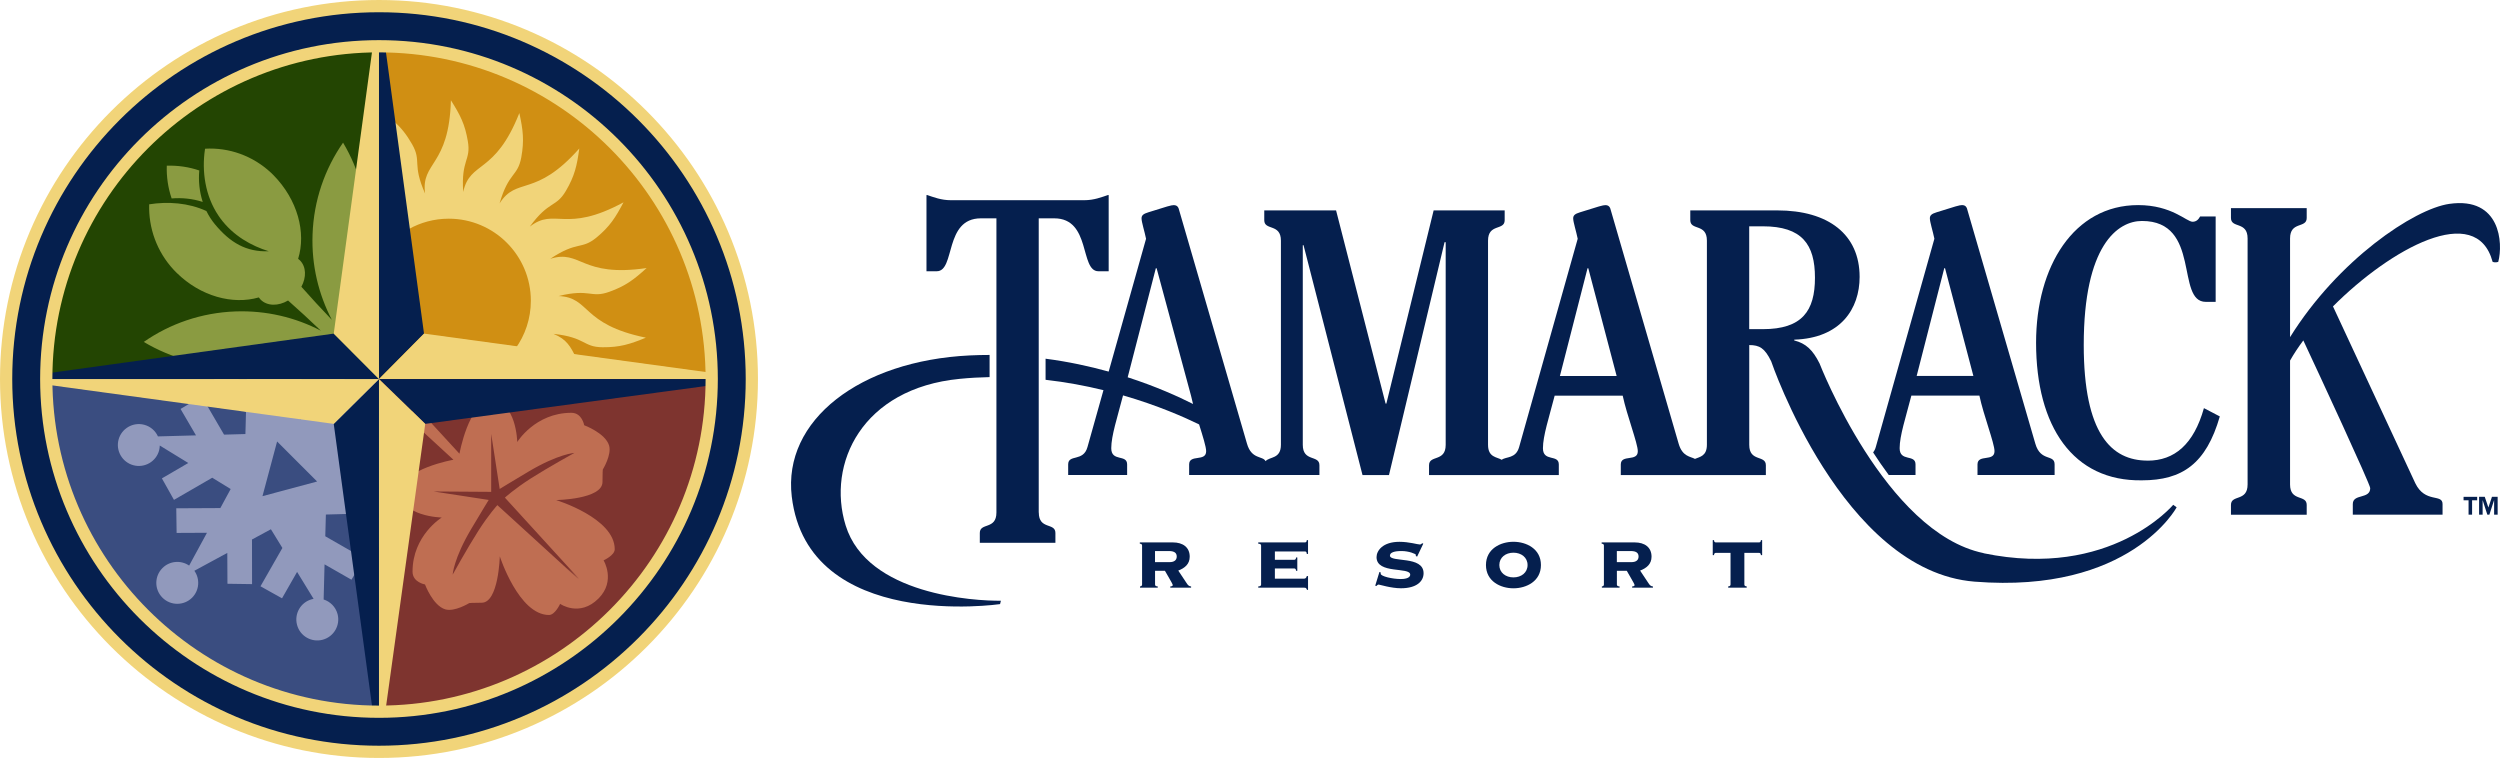 <svg width="183" height="56" viewBox="0 0 183 56" fill="none" xmlns="http://www.w3.org/2000/svg">
<path d="M145.202 40.489C137.997 39.002 133.192 26.607 133.192 26.607C132.694 25.611 132.196 25.14 131.338 24.92V24.863C134.741 24.753 136.124 22.595 136.124 20.271C136.124 17.171 133.856 15.401 130.092 15.401H123.729V16.119C123.729 16.894 124.945 16.34 124.945 17.612V32.555C124.945 33.384 124.432 33.438 124.071 33.591C123.748 33.411 123.154 33.438 122.876 32.475L117.923 15.43C117.867 15.18 117.786 15.016 117.509 15.016C117.342 15.016 117.038 15.1 115.655 15.541C115.295 15.651 115.157 15.761 115.157 15.985C115.157 16.262 115.378 16.926 115.488 17.478L111.2 32.725C110.96 33.591 110.234 33.408 109.927 33.658C109.577 33.443 108.924 33.494 108.924 32.558V17.615C108.924 16.343 110.142 16.897 110.142 16.122V15.403H104.942L101.482 29.542H101.425L97.801 15.403H92.544V16.122C92.544 16.897 93.763 16.343 93.763 17.615V32.558C93.763 33.613 92.929 33.416 92.641 33.758C92.434 33.349 91.616 33.653 91.279 32.475L86.326 15.43C86.27 15.18 86.189 15.016 85.912 15.016C85.745 15.016 85.441 15.1 84.058 15.541C83.698 15.651 83.561 15.761 83.561 15.985C83.561 16.262 83.781 16.926 83.891 17.478L81.155 27.201C79.759 26.814 78.209 26.475 76.536 26.257V27.801C78.05 27.973 79.474 28.242 80.773 28.56L79.603 32.725C79.299 33.831 78.19 33.223 78.19 33.997V34.772H82.506V33.997C82.506 33.223 81.344 33.831 81.344 32.808C81.344 31.896 81.787 30.567 82.202 28.961L82.207 28.942C84.758 29.679 86.708 30.546 87.774 31.067C88.046 31.936 88.29 32.706 88.29 33.029C88.29 33.831 87.045 33.223 87.045 33.997V34.772H96.582V34.054C96.582 33.279 95.364 33.833 95.364 32.561V17.951H95.42L99.736 34.775H101.673L105.741 17.731H105.824V32.563C105.824 33.836 104.605 33.282 104.605 34.057V34.775H114.105V34C114.105 33.225 112.943 33.833 112.943 32.811C112.943 31.899 113.387 30.57 113.801 28.963H118.782C119.086 30.403 119.887 32.45 119.887 33.032C119.887 33.833 118.642 33.225 118.642 34V34.775H129.261V34.057C129.261 33.282 128.045 33.836 128.045 32.563V25.259C128.793 25.259 129.18 25.479 129.651 26.448C129.651 26.448 134.854 41.808 144.54 42.577C155.932 43.481 159.33 37.137 159.33 37.137L159.079 36.952C159.079 36.952 154.503 42.421 145.202 40.498V40.489ZM82.546 27.618L84.607 19.636H84.664L87.182 28.961C87.222 29.155 87.273 29.362 87.33 29.572C86.259 29.031 84.621 28.288 82.549 27.618H82.546ZM114.186 27.521L116.207 19.636H116.263L118.338 27.521H114.186ZM129.038 24.091H128.042V16.566H129.038C131.916 16.566 132.855 17.895 132.855 20.33C132.855 22.765 131.914 24.094 129.038 24.094V24.091Z" fill="#051F4E"/>
<path d="M157.206 33.717C154.551 33.717 152.53 31.753 152.53 25.25C152.53 17.946 155.022 16.175 156.792 16.175C161.164 16.175 159.227 22.097 161.468 22.097H162.186V15.845H161.051C160.914 16.095 160.747 16.232 160.497 16.232C160.053 16.232 158.974 15.013 156.512 15.013C151.809 15.013 149.041 19.495 149.041 25.086C149.041 31.229 151.753 35.24 156.789 35.16C159.749 35.16 161.492 33.941 162.49 30.483L161.328 29.875C160.58 32.531 159.17 33.72 157.206 33.72V33.717Z" fill="#051F4E"/>
<path d="M61.902 38.463C60.508 33.954 63.091 28.425 70.258 27.731C70.995 27.658 71.722 27.618 72.438 27.604V25.982C71.959 25.982 71.474 25.993 70.985 26.017C62.954 26.404 57.29 30.755 57.957 36.348C59.141 46.279 73.204 44.221 73.204 44.221L73.266 43.973C71.375 43.997 63.476 43.562 61.902 38.463Z" fill="#051F4E"/>
<path d="M76.035 37.519V15.982H77.17C79.882 15.982 79.024 19.856 80.407 19.856H81.155V14.295L81.128 14.268C80.63 14.435 80.076 14.655 79.384 14.655H69.588C68.897 14.655 68.343 14.435 67.845 14.268L67.818 14.295V19.856H68.566C69.949 19.856 69.091 15.982 71.802 15.982H72.938V37.519C72.938 38.792 71.722 38.237 71.722 39.012V39.731H77.256V39.012C77.256 38.237 76.04 38.792 76.04 37.519H76.035Z" fill="#051F4E"/>
<path d="M179.298 14.922C176.704 15.29 171.14 19.038 167.632 24.68V17.453C167.632 16.178 168.851 16.732 168.851 15.957V15.236H163.306V15.957C163.306 16.735 164.524 16.178 164.524 17.453V35.463C164.524 36.739 163.306 36.184 163.306 36.959V37.68H168.851V36.959C168.851 36.182 167.632 36.739 167.632 35.463V26.394C167.901 25.918 168.227 25.422 168.603 24.919C169.8 27.473 173.5 35.453 173.5 35.73C173.5 36.561 172.225 36.117 172.225 36.895V37.672H178.795V36.895C178.795 36.117 177.517 36.86 176.798 35.369L170.774 22.428C175.004 18.191 181.267 14.733 182.459 19.165C182.688 19.253 182.873 19.165 182.873 19.165C183.237 17.806 183.035 14.392 179.301 14.922H179.298Z" fill="#051F4E"/>
<path d="M140.216 34.769V33.995C140.216 33.22 139.054 33.828 139.054 32.805C139.054 31.893 139.498 30.564 139.912 28.958H144.892C145.196 30.397 145.998 32.445 145.998 33.026C145.998 33.828 144.753 33.22 144.753 33.995V34.769H150.397V33.995C150.397 33.22 149.372 33.828 148.985 32.472L144.031 15.428C143.975 15.177 143.894 15.013 143.617 15.013C143.45 15.013 143.146 15.097 141.763 15.538C141.403 15.648 141.266 15.758 141.266 15.982C141.266 16.259 141.486 16.923 141.597 17.475L137.308 32.722C137.26 32.894 137.192 33.02 137.114 33.12C137.469 33.669 137.851 34.223 138.255 34.769H140.214H140.216ZM142.32 19.633H142.377L144.451 27.518H140.3L142.32 19.633Z" fill="#051F4E"/>
<path d="M86.92 42.776L86.25 41.767C86.718 41.587 87.087 41.294 87.087 40.75C87.087 40.064 86.589 39.704 85.852 39.704H83.433V39.795C83.508 39.803 83.6 39.825 83.6 39.93V42.792C83.6 42.897 83.508 42.921 83.449 42.927V43.018H84.746V42.927C84.641 42.919 84.55 42.897 84.55 42.792V41.783H85.273C85.333 41.913 85.847 42.733 85.847 42.83C85.847 42.905 85.734 42.927 85.666 42.927V43.018H87.189V42.927C87.084 42.927 86.979 42.859 86.925 42.776H86.92ZM85.618 41.148H84.547V40.336H85.564C86.008 40.336 86.137 40.508 86.137 40.742C86.137 41.014 85.933 41.148 85.618 41.148Z" fill="#051F4E"/>
<path d="M95.522 39.704H92.103V39.796C92.207 39.804 92.312 39.825 92.312 39.93V42.793C92.312 42.898 92.207 42.922 92.103 42.928V43.019H95.463C95.584 43.019 95.622 43.041 95.673 43.178H95.748V42.169H95.657C95.627 42.303 95.552 42.357 95.46 42.357H93.321V41.612H94.737C94.796 41.612 94.871 41.642 94.871 41.784H94.963V40.805H94.871C94.871 40.947 94.796 40.977 94.737 40.977H93.321V40.366H95.522C95.581 40.366 95.657 40.396 95.657 40.547H95.748V39.538H95.657C95.657 39.672 95.581 39.704 95.522 39.704Z" fill="#051F4E"/>
<path d="M101.747 40.667C101.747 40.336 102.417 40.336 102.606 40.336C103.111 40.336 103.644 40.54 103.644 40.616C103.644 40.645 103.636 40.675 103.636 40.699L103.733 40.745L104.185 39.795L104.102 39.766C104.064 39.795 104.018 39.857 103.935 39.857C103.768 39.857 103.152 39.661 102.436 39.661C101.209 39.661 100.763 40.317 100.763 40.783C100.763 42.047 103.227 41.477 103.227 42.063C103.227 42.356 102.729 42.386 102.541 42.386C101.93 42.386 101.064 42.19 101.064 41.993C101.064 41.956 101.072 41.934 101.072 41.91L100.975 41.864L100.666 42.873L100.749 42.895C100.803 42.841 100.854 42.79 100.921 42.79C100.981 42.79 101.825 43.061 102.549 43.061C103.701 43.061 104.206 42.55 104.206 41.961C104.206 40.651 101.742 41.2 101.742 40.664L101.747 40.667Z" fill="#051F4E"/>
<path d="M110.784 39.658C109.843 39.658 108.772 40.169 108.772 41.361C108.772 42.553 109.843 43.064 110.784 43.064C111.726 43.064 112.797 42.553 112.797 41.361C112.797 40.169 111.726 39.658 110.784 39.658ZM110.784 42.265C110.211 42.265 109.751 41.918 109.751 41.361C109.751 40.804 110.211 40.457 110.784 40.457C111.358 40.457 111.818 40.804 111.818 41.361C111.818 41.918 111.358 42.265 110.784 42.265Z" fill="#051F4E"/>
<path d="M120.726 42.776L120.056 41.767C120.525 41.587 120.893 41.294 120.893 40.75C120.893 40.064 120.395 39.704 119.658 39.704H117.24V39.795C117.315 39.803 117.406 39.825 117.406 39.93V42.792C117.406 42.897 117.315 42.921 117.256 42.927V43.018H118.552V42.927C118.448 42.919 118.356 42.897 118.356 42.792V41.783H119.08C119.139 41.913 119.653 42.733 119.653 42.83C119.653 42.905 119.54 42.927 119.473 42.927V43.018H120.995V42.927C120.89 42.927 120.786 42.859 120.732 42.776H120.726ZM119.424 41.148H118.353V40.336H119.37C119.814 40.336 119.943 40.508 119.943 40.742C119.943 41.014 119.739 41.148 119.424 41.148Z" fill="#051F4E"/>
<path d="M128.763 39.704H125.599C125.54 39.704 125.465 39.675 125.465 39.538H125.373V40.638H125.465C125.465 40.504 125.54 40.471 125.599 40.471H126.675V42.79C126.675 42.895 126.584 42.919 126.503 42.925V43.016H127.859V42.925C127.776 42.917 127.687 42.895 127.687 42.79V40.471H128.763C128.822 40.471 128.898 40.501 128.898 40.638H128.989V39.538H128.898C128.898 39.672 128.822 39.704 128.763 39.704Z" fill="#051F4E"/>
<path d="M182.153 37.14H182.147L181.884 36.368H181.469V37.673H181.728V36.621H181.733L182.072 37.673H182.223L182.562 36.621H182.57V37.673H182.828V36.368H182.411L182.153 37.14Z" fill="#051F4E"/>
<path d="M180.333 36.621H180.699V37.673H180.957V36.621H181.329V36.368H180.333V36.621Z" fill="#051F4E"/>
<path d="M0.447 27.742C0.447 12.667 12.667 0.447 27.742 0.447C42.816 0.447 55.036 12.667 55.036 27.742C55.036 42.816 42.816 55.036 27.742 55.036C12.667 55.036 0.447 42.816 0.447 27.742Z" fill="#051F4E"/>
<path d="M27.741 55.483C12.446 55.483 0 43.039 0 27.741C0 12.443 12.446 0 27.741 0C43.037 0 55.483 12.446 55.483 27.741C55.483 43.037 43.037 55.483 27.741 55.483ZM27.741 0.896C12.938 0.896 0.896 12.938 0.896 27.741C0.896 42.544 12.938 54.587 27.741 54.587C42.544 54.587 54.587 42.544 54.587 27.741C54.587 12.938 42.544 0.896 27.741 0.896Z" fill="#F1D479"/>
<path d="M27.741 27.745V52.102C14.289 52.102 3.384 41.197 3.384 27.745H27.741Z" fill="#3A4D80"/>
<path d="M27.741 27.745H27.424L25.223 28.939L25.218 27.745H23.413V29.921L21.986 30.696L21.171 29.367L22.097 27.745H18.072L18.061 28.108L17.426 27.745H15.699L15.215 28.557L18.007 30.163L17.964 31.772L16.401 31.815L14.765 29.012L13.216 29.935L14.346 31.869L11.561 31.945C11.378 31.541 11.023 31.218 10.56 31.094C9.739 30.876 8.9 31.361 8.679 32.178C8.462 32.996 8.948 33.836 9.766 34.056C10.587 34.274 11.426 33.79 11.647 32.972C11.677 32.851 11.693 32.73 11.695 32.612L13.783 33.892L11.851 35.017L12.734 36.591L15.537 34.969L16.885 35.797L16.129 37.191L12.903 37.207L12.928 39.01L15.15 38.999L13.845 41.401C13.248 40.99 12.422 41.049 11.892 41.582C11.292 42.182 11.292 43.153 11.892 43.75C12.492 44.35 13.463 44.348 14.063 43.75C14.598 43.212 14.652 42.378 14.227 41.781L16.638 40.473L16.649 42.731L18.451 42.758L18.446 39.491L19.831 38.741L20.671 40.11L19.067 42.916L20.644 43.796L21.747 41.864L22.955 43.836C22.915 43.842 22.872 43.852 22.831 43.863C22.011 44.081 21.524 44.923 21.744 45.744C21.962 46.562 22.804 47.049 23.622 46.828C24.44 46.608 24.927 45.765 24.709 44.947C24.569 44.423 24.171 44.035 23.69 43.882L23.757 41.31L25.726 42.435L26.649 40.885L23.811 39.255L23.854 37.664L25.457 37.621L27.098 40.43L27.741 40.048V37.955L27.513 37.565L27.741 37.559V33.656L26.31 34.484L24.933 33.639L25.686 32.251L27.741 32.243V30.438L26.665 30.443L27.741 28.458V27.745ZM19.213 36.319L20.284 32.316L23.213 35.246L19.213 36.319Z" fill="#9199BC"/>
<path d="M52.098 27.745C52.098 41.197 41.194 52.102 27.741 52.102V27.745H52.098Z" fill="#7E342F"/>
<path d="M44.998 40.204C44.998 37.912 40.704 36.604 40.704 36.604C40.704 36.604 44.102 36.556 44.102 35.281C44.102 34.546 44.126 34.368 44.126 34.368C44.126 34.368 44.791 33.287 44.584 32.606C44.309 31.7 42.762 31.127 42.762 31.127C42.762 31.127 42.609 30.217 41.826 30.217C39.17 30.217 37.863 32.356 37.863 32.356C37.863 32.356 37.798 29.289 35.92 29.372C34.306 29.448 33.633 33.212 33.633 33.212L30.475 29.776L29.757 30.494L33.192 33.653C33.192 33.653 29.428 34.325 29.353 35.94C29.27 37.818 32.337 37.882 32.337 37.882C32.337 37.882 30.198 39.19 30.198 41.845C30.198 42.628 31.11 42.782 31.11 42.782C31.11 42.782 31.683 44.326 32.59 44.603C33.268 44.81 34.349 44.146 34.349 44.146C34.349 44.146 34.527 44.119 35.261 44.119C36.502 44.119 36.585 40.723 36.585 40.723C36.585 40.723 37.973 45.017 40.185 45.017C40.634 45.017 41 44.202 41 44.202C41 44.202 42.423 45.198 43.809 43.812C45.098 42.523 44.183 41.017 44.183 41.017C44.183 41.017 44.998 40.653 44.998 40.204ZM42.353 42.402L36.407 36.976C36.407 36.976 35.805 37.621 35.003 38.875C34.204 40.126 33.133 42.066 33.133 42.066C33.133 42.066 33.206 40.89 34.489 38.727C35.285 37.387 35.773 36.596 35.773 36.596L31.739 35.975L35.955 36.004V31.759L36.577 35.792C36.577 35.792 37.368 35.305 38.708 34.508C40.874 33.225 42.047 33.152 42.047 33.152C42.047 33.152 40.107 34.223 38.856 35.022C37.605 35.824 36.959 36.427 36.959 36.427L42.383 42.37L41.482 41.531L42.353 42.402Z" fill="#BF6E52"/>
<path d="M27.741 3.387V27.741H3.384C3.384 14.292 14.289 3.387 27.741 3.387Z" fill="#234502"/>
<path d="M14.84 14.782C14.089 14.537 13.301 14.464 12.564 14.526C12.3 13.751 12.182 12.936 12.209 12.129C13.01 12.102 13.818 12.218 14.587 12.479C14.52 13.224 14.592 14.023 14.84 14.782Z" fill="#8A9B41"/>
<path d="M27.741 26.821V27.741H26.974C26.307 27.023 25.599 26.291 24.859 25.551C24.558 25.25 24.257 24.951 23.958 24.661C22.075 25.93 19.823 26.703 17.388 26.789C14.883 26.878 12.526 26.224 10.524 25.029C12.437 23.697 14.743 22.885 17.248 22.796C19.494 22.718 21.625 23.235 23.487 24.206C22.669 23.423 21.865 22.683 21.087 21.997C20.374 22.417 19.562 22.417 19.08 21.935C19.029 21.884 18.983 21.83 18.943 21.771C17.043 22.323 14.687 21.698 12.935 19.974C12.838 19.88 12.784 19.823 12.731 19.767C11.472 18.419 10.866 16.678 10.92 14.956C12.279 14.741 13.799 14.84 15.109 15.448C15.276 15.787 15.48 16.113 15.73 16.414C16.847 17.762 18.023 18.456 19.672 18.392C18.402 17.994 17.081 17.267 16.139 15.995C16.08 15.914 16.037 15.849 15.994 15.787C15.02 14.348 14.762 12.543 15.004 10.926L15.02 10.885C16.747 10.786 18.494 11.389 19.847 12.653C19.901 12.704 19.957 12.758 20.011 12.814C21.792 14.62 22.419 17.03 21.824 18.946C21.87 18.981 21.916 19.019 21.956 19.059C22.419 19.522 22.438 20.297 22.061 20.991C22.755 21.776 23.503 22.589 24.294 23.415C23.32 21.553 22.798 19.417 22.879 17.165C22.965 14.663 23.78 12.357 25.112 10.441C26.307 12.443 26.958 14.803 26.872 17.305C26.786 19.742 26.011 21.994 24.741 23.878C25.032 24.179 25.327 24.478 25.629 24.782C26.342 25.492 27.049 26.175 27.741 26.821Z" fill="#8A9B41"/>
<path d="M52.098 27.741C52.098 14.289 41.194 3.384 27.741 3.384V27.741H52.098Z" fill="#D08F13"/>
<path d="M40.881 21.671C43.238 21.765 42.501 23.74 47.279 24.717C46.109 25.198 45.377 25.427 44.112 25.419C42.657 25.408 42.902 24.695 40.515 24.439C41.511 24.846 41.766 25.403 42.146 26.129L37.725 25.526C38.438 24.539 38.858 23.328 38.858 22.015C38.858 18.698 36.167 16.008 32.85 16.008C31.785 16.008 30.784 16.285 29.918 16.774L28.852 8.891C29.361 9.357 29.751 9.83 30.168 10.562C30.886 11.827 30.146 11.972 31.117 14.167C30.8 11.829 32.872 12.214 33.006 7.339C33.681 8.407 34.037 9.088 34.246 10.336C34.489 11.77 33.743 11.652 33.907 14.049C34.408 11.743 36.224 12.814 38.016 8.275C38.285 9.513 38.384 10.271 38.158 11.517C37.895 12.948 37.236 12.583 36.568 14.891C37.828 12.895 39.167 14.522 42.404 10.871C42.234 12.125 42.068 12.873 41.427 13.966C40.693 15.219 40.198 14.652 38.78 16.591C40.647 15.147 41.349 17.135 45.641 14.81C45.051 15.932 44.64 16.578 43.666 17.385C42.544 18.311 42.275 17.608 40.279 18.946C42.528 18.23 42.506 20.334 47.333 19.621C46.397 20.471 45.789 20.936 44.597 21.362C43.227 21.851 43.214 21.098 40.881 21.671Z" fill="#F1D479"/>
<path d="M27.742 27.746V52.1C27.591 52.1 27.441 52.1 27.29 52.094L24.43 31.028L27.742 27.746Z" fill="#051F4E"/>
<path d="M52.099 27.746C52.099 27.896 52.097 28.047 52.094 28.198L31.127 31.028L27.742 27.746H52.099Z" fill="#051F4E"/>
<path d="M31.038 24.42L27.742 27.745V3.388C27.893 3.388 28.044 3.391 28.194 3.394L31.038 24.42Z" fill="#051F4E"/>
<path d="M27.742 27.745H3.385C3.385 27.608 3.385 27.471 3.391 27.334L24.43 24.42L27.742 27.745Z" fill="#051F4E"/>
<path d="M27.742 27.746L24.43 31.028L3.391 28.152C3.385 28.017 3.385 27.88 3.385 27.746H27.742Z" fill="#F1D479"/>
<path d="M52.099 27.745H27.742L31.038 24.42L52.094 27.291C52.094 27.441 52.099 27.595 52.099 27.745Z" fill="#F1D479"/>
<path d="M31.127 31.028L28.205 52.094C28.052 52.097 27.896 52.1 27.742 52.1V27.746L31.127 31.028Z" fill="#F1D479"/>
<path d="M27.742 3.388V27.745L24.43 24.42L27.287 3.394C27.438 3.391 27.591 3.388 27.742 3.388Z" fill="#F1D479"/>
<path d="M27.742 52.545C14.066 52.545 2.938 41.418 2.938 27.742C2.938 14.066 14.066 2.938 27.742 2.938C41.418 2.938 52.545 14.066 52.545 27.742C52.545 41.418 41.418 52.545 27.742 52.545ZM27.742 3.832C14.559 3.834 3.834 14.559 3.834 27.742C3.834 40.925 14.559 51.65 27.742 51.65C40.925 51.65 51.65 40.925 51.65 27.742C51.65 14.559 40.925 3.834 27.742 3.834V3.832Z" fill="#F1D479"/>
</svg>
